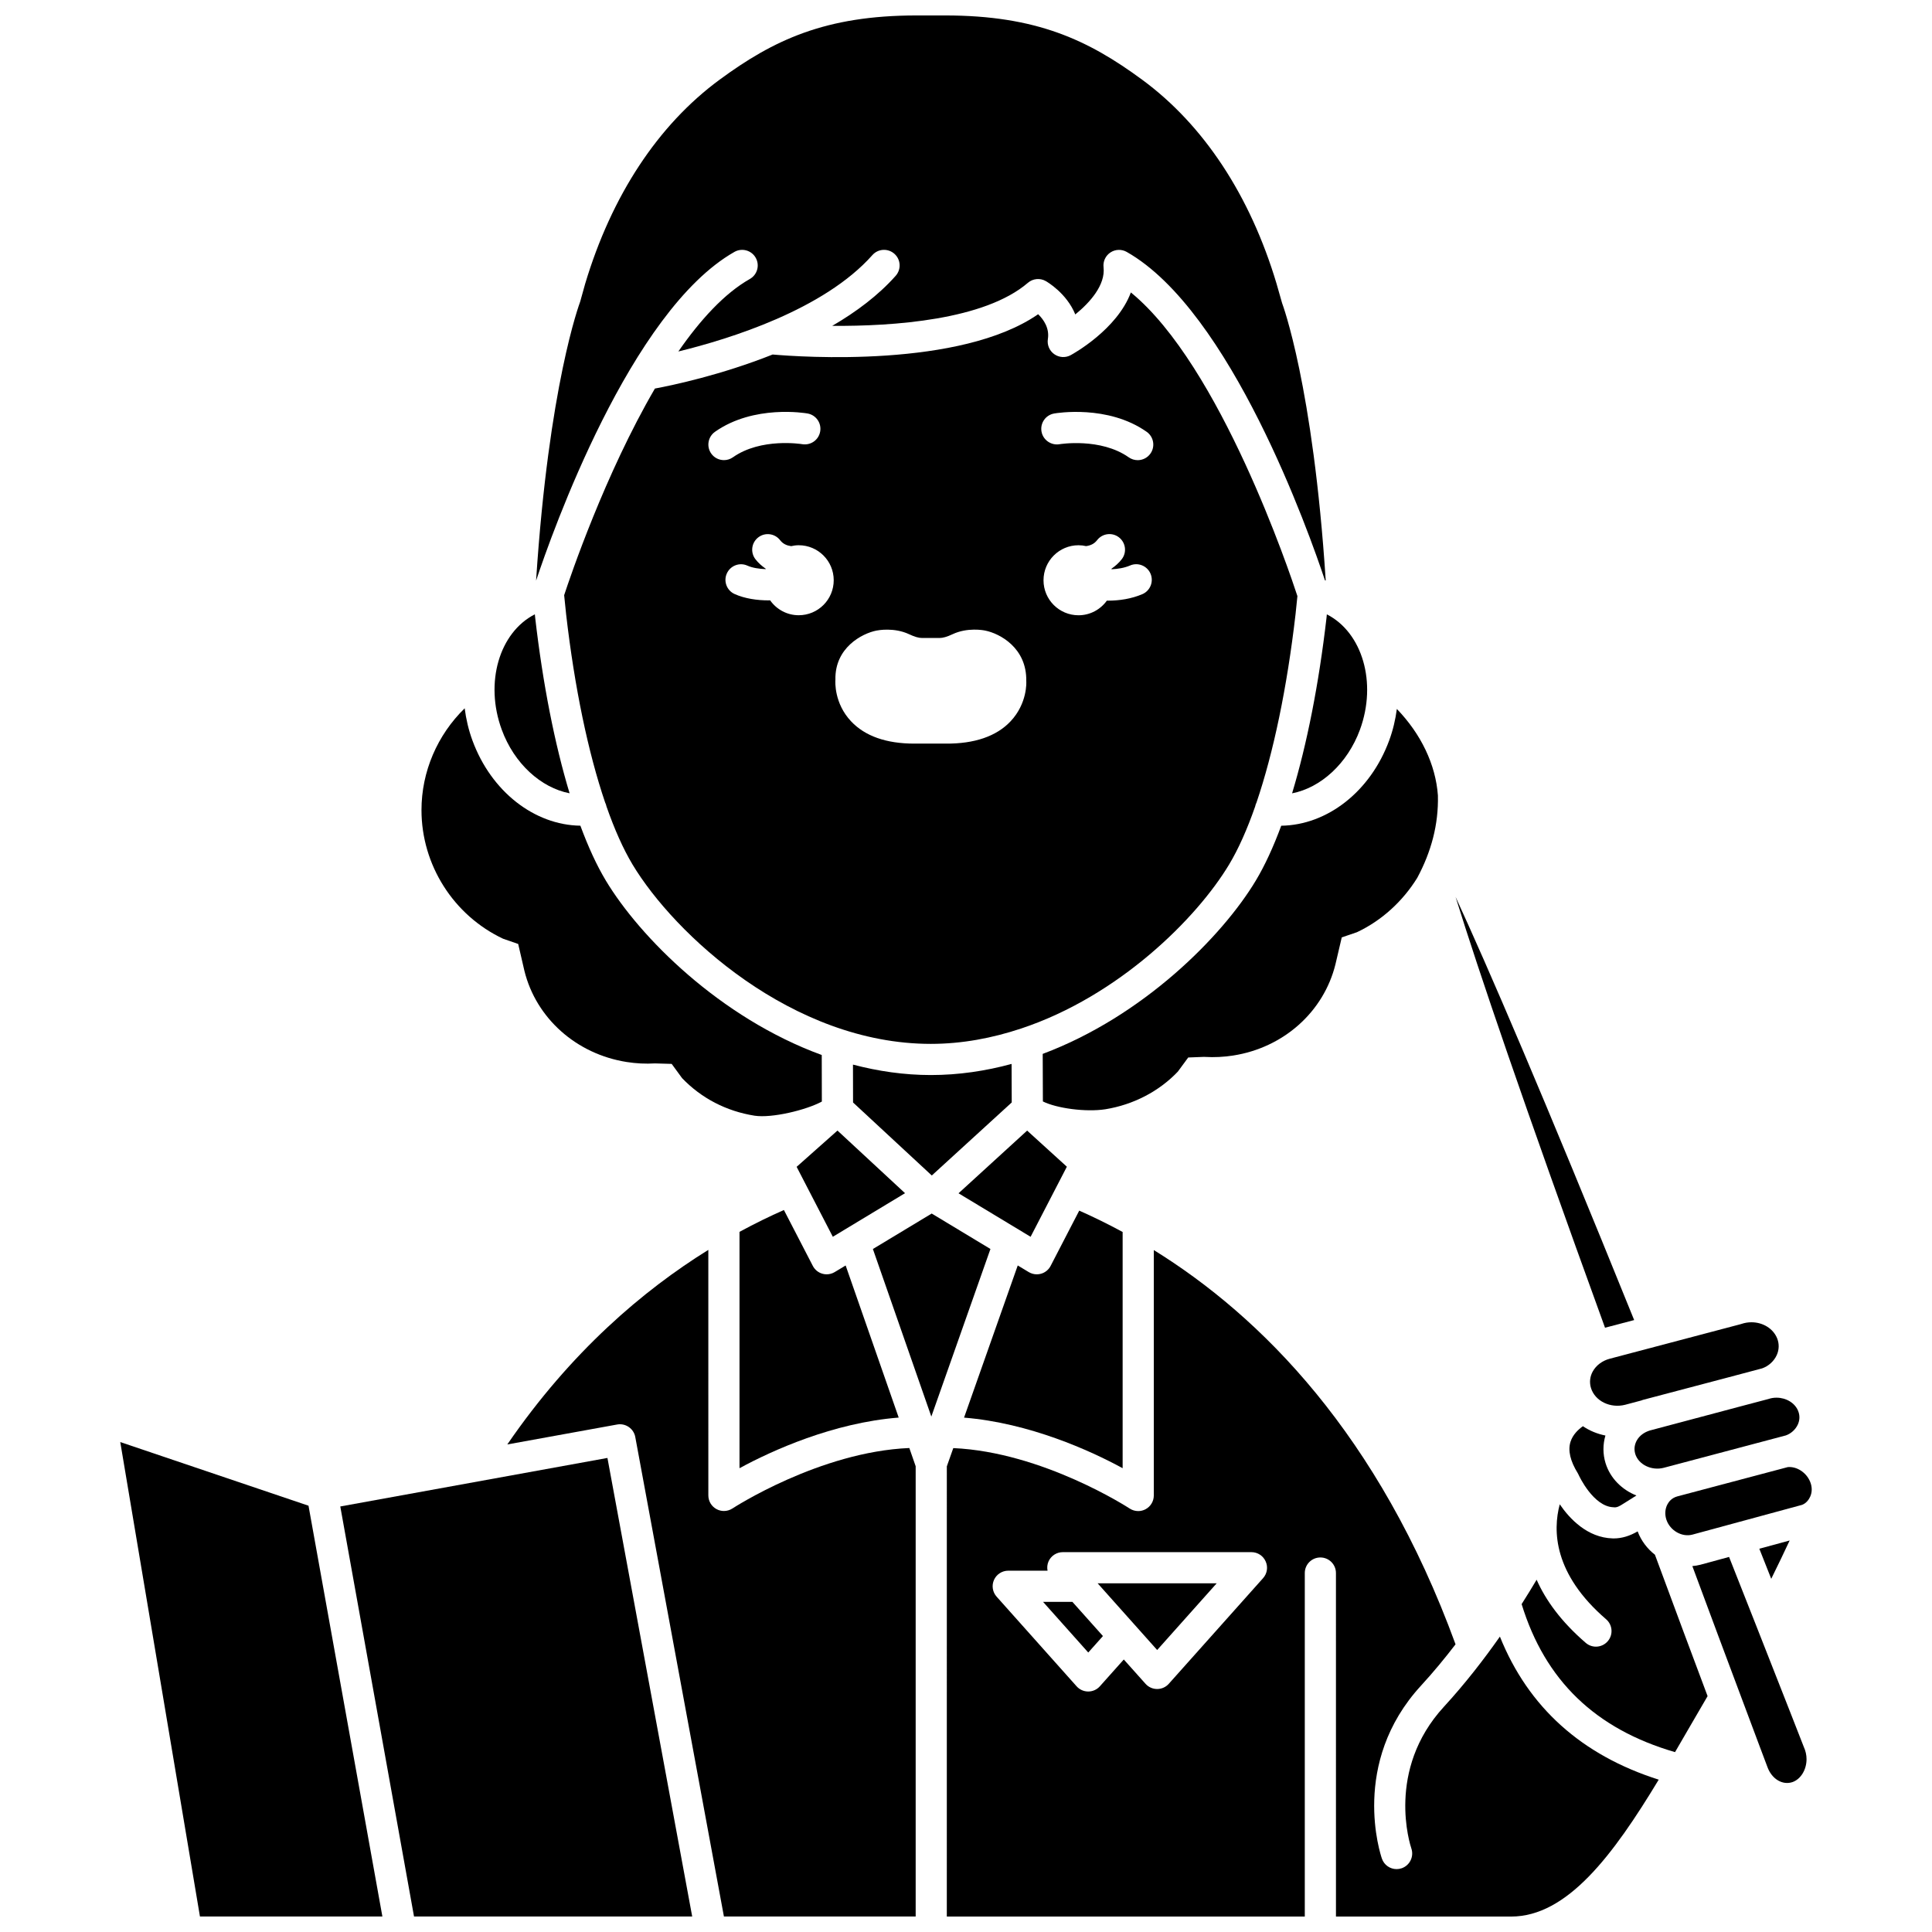 <?xml version="1.0" encoding="UTF-8"?>
<!-- Uploaded to: SVG Repo, www.svgrepo.com, Generator: SVG Repo Mixer Tools -->
<svg width="800px" height="800px" version="1.1" viewBox="144 144 512 512" xmlns="http://www.w3.org/2000/svg">
 <defs>
  <clipPath id="e">
   <path d="m394 475h190v176.9h-190z"/>
  </clipPath>
  <clipPath id="d">
   <path d="m286 148.09h210v149.91h-210z"/>
  </clipPath>
  <clipPath id="c">
   <path d="m175 526h71v125.9h-71z"/>
  </clipPath>
  <clipPath id="b">
   <path d="m234 530h94v121.9h-94z"/>
  </clipPath>
  <clipPath id="a">
   <path d="m278 475h109v176.9h-109z"/>
  </clipPath>
 </defs>
 <path d="m504.4 337.38c4.578-12.461 0.637-25.773-8.773-30.57l-0.086 0.883c-2.031 17.598-5.188 33.531-9.125 46.547 7.598-1.469 14.688-7.894 17.984-16.859z"/>
 <path d="m562.41 534.97c0.031 0.074 3.832 8.316 9.195 8.469 0.844 0.148 1.598-0.293 2.547-0.906l3.516-2.207c-3.832-1.531-6.945-4.566-8.184-8.59-0.738-2.418-0.723-4.93-0.031-7.305-2.156-0.434-4.195-1.262-5.965-2.473-1.223 0.867-2.684 2.231-3.285 4.129-0.73 2.289-0.078 5.102 1.941 8.355 0.094 0.172 0.18 0.344 0.266 0.527z"/>
 <path d="m426.73 453.19-10.527-9.57-18.184 16.613 19.102 11.527z"/>
 <path d="m412.12 436.16-0.039-10.207c-6.856 1.863-14.02 2.945-21.398 2.945-7.106 0-14.004-1.027-20.637-2.766l0.023 10.039 20.867 19.348z"/>
 <path d="m514.18 331.88c-0.367 2.785-1.012 5.582-2.031 8.348-4.981 13.555-16.43 22.43-28.609 22.598-2.09 5.656-4.348 10.551-6.734 14.527-8.867 14.781-29.844 35.957-56.477 45.938l0.047 12.602c3.644 1.82 11.391 2.879 16.574 2.07 7.394-1.199 14.203-4.734 19.18-9.965l2.762-3.754 4.215-0.164 0.207 0.012c2.481 0.145 4.992 0.023 7.488-0.367 13.363-2.086 24.004-11.586 27.113-24.207l1.664-7.102 4.019-1.367c6.59-3.098 12.16-8.215 16-14.43 3.672-6.848 5.656-14.086 5.461-21.828-0.594-8.18-4.469-16.262-10.879-22.91z"/>
 <path d="m566.11 507.42c-0.77 1.375-0.941 2.945-0.484 4.418 1.07 3.477 5.141 5.445 9.074 4.438l4.231-1.125c0.16-0.047 0.301-0.129 0.461-0.168l22.344-5.894 9.23-2.453c1.641-0.566 3.113-1.832 3.879-3.496 0.652-1.426 0.699-3.008 0.121-4.453-1.059-2.648-3.832-4.273-6.812-4.273-0.879 0-1.777 0.141-2.652 0.438-0.086 0.027-0.184 0.059-0.273 0.082l-34.633 9.145c-1.957 0.516-3.59 1.734-4.484 3.344z"/>
 <path d="m577.07 493.83c-24.293-60.035-38.758-93.547-47.328-112.14 6.086 19.566 17.742 53.988 39.605 114.17z"/>
 <path d="m441.51 533.09v-62.602c-3.934-2.129-7.789-4.016-11.504-5.66l-7.582 14.652c-0.523 1.012-1.445 1.766-2.543 2.074-0.367 0.102-0.746 0.156-1.117 0.156-0.746 0-1.484-0.203-2.137-0.594l-2.914-1.758-14.23 40.328c17.305 1.41 33.465 8.738 42.027 13.402z"/>
 <path d="m419.12 227.27c-20.609 14.289-62.918 11.332-70.363 10.68-13.645 5.43-26.445 8.133-31.199 9.02-13.234 22.68-22.438 49.844-24.051 54.758l0.527 5.109c2.238 19.41 5.848 36.645 10.332 49.832 0.164 0.332 0.289 0.684 0.363 1.062 2.125 6.086 4.445 11.27 6.894 15.363 11.035 18.383 42.25 47.543 79.059 47.543 8.312 0 16.316-1.543 23.895-4.059h0.004c25.957-8.621 46.613-29.258 55.152-43.488 2.453-4.09 4.769-9.273 6.894-15.363 0.074-0.375 0.199-0.73 0.363-1.059 4.484-13.195 8.094-30.438 10.34-49.883l0.496-4.816c-1.934-5.934-20.414-61.098-44.137-80.469-3.66 9.844-15.336 16.289-15.949 16.621-1.371 0.75-3.066 0.652-4.352-0.262-1.289-0.91-1.941-2.465-1.691-4.019 0.453-2.898-1.137-5.164-2.578-6.57zm-86.641 36.922c-1.312-1.863-0.867-4.438 0.996-5.758 10.301-7.258 23.957-4.957 24.531-4.856 2.246 0.395 3.746 2.535 3.348 4.781-0.395 2.242-2.504 3.727-4.773 3.352-0.25-0.043-10.934-1.746-18.344 3.473-0.723 0.508-1.551 0.754-2.375 0.754-1.301 0.004-2.582-0.602-3.383-1.746zm23.191 42.852c-3.137 0-5.902-1.57-7.582-3.957-0.125 0-0.238 0.02-0.359 0.02-3.117 0-6.348-0.477-9.027-1.672-2.086-0.93-3.019-3.371-2.09-5.449 0.93-2.082 3.371-3.031 5.449-2.09 1.359 0.602 3.102 0.867 4.852 0.93 0.012-0.031 0.016-0.066 0.027-0.094-1.012-0.707-1.957-1.512-2.746-2.539-1.391-1.809-1.051-4.398 0.762-5.789s4.398-1.043 5.789 0.762c0.785 1.02 1.816 1.418 2.918 1.57 0.652-0.152 1.316-0.242 2.008-0.242 5.121 0 9.273 4.152 9.273 9.273 0 5.125-4.148 9.277-9.273 9.277zm56.156 28.094c-3.75 3.996-9.594 5.981-17.168 5.926h-8-0.367c-7.426 0-13.074-1.992-16.766-5.926-4.453-4.746-4.184-10.391-4.133-11.012-0.188-8.461 7.031-12.254 10.879-13.016 0.453-0.09 4.707-0.883 8.629 0.957 1.492 0.699 2.559 1.008 3.473 1.008h4.606c0.914 0 1.977-0.309 3.473-1.008 3.934-1.848 8.172-1.059 8.648-0.953 3.828 0.766 11.047 4.555 10.871 13.391 0.035 0.242 0.309 5.887-4.144 10.633zm34.898-33.676c-2.875 1.23-6.09 1.719-9.129 1.719-0.09 0-0.168-0.012-0.262-0.012-1.684 2.34-4.414 3.883-7.519 3.883-5.121 0-9.273-4.152-9.273-9.273 0-5.125 4.152-9.285 9.273-9.285 0.691 0 1.355 0.086 2.004 0.23 1.102-0.148 2.137-0.551 2.918-1.57 1.391-1.809 3.981-2.152 5.789-0.762 1.809 1.391 2.152 3.984 0.762 5.789-0.793 1.031-1.734 1.836-2.746 2.543 0.016 0.047 0.023 0.086 0.043 0.133 1.664-0.074 3.379-0.348 4.894-0.996 2.082-0.914 4.527 0.074 5.422 2.168 0.895 2.109-0.078 4.535-2.176 5.434zm-23.371-47.879c0.578-0.102 14.234-2.402 24.531 4.856 1.863 1.312 2.312 3.891 0.996 5.758-0.801 1.141-2.082 1.75-3.379 1.75-0.82 0-1.652-0.246-2.375-0.754-7.457-5.25-18.234-3.492-18.348-3.473-2.199 0.375-4.383-1.117-4.769-3.363-0.395-2.246 1.102-4.375 3.344-4.773z"/>
 <path d="m612.65 514.75-7.273 1.922-24.125 6.418c-1.512 0.457-2.789 1.387-3.484 2.644-0.441 0.793-0.871 2.055-0.402 3.594 0.867 2.82 4.328 4.496 7.555 3.652l32.34-8.578c1.316-0.453 2.535-1.5 3.172-2.867 0.375-0.816 0.703-2.109 0.098-3.617-0.863-2.156-3.227-3.516-5.719-3.516-0.719-0.008-1.449 0.109-2.16 0.348z"/>
 <path d="m365.94 443.61-10.824 9.613 9.59 18.535 19.137-11.551z"/>
 <path d="m361.95 481.55c-1.102-0.305-2.019-1.062-2.543-2.074l-7.664-14.812c-3.719 1.641-7.664 3.562-11.766 5.789v62.637c8.59-4.676 24.82-12.043 42.188-13.418l-14.059-40.309-2.902 1.75c-0.648 0.391-1.387 0.594-2.137 0.594-0.375 0.004-0.754-0.051-1.117-0.156z"/>
 <g clip-path="url(#e)">
  <path d="m541.49 577.71c-4.215 6.004-9.207 12.473-14.84 18.598-15.441 16.809-8.91 36.711-8.625 37.551 0.734 2.152-0.414 4.5-2.559 5.246-0.445 0.152-0.906 0.227-1.352 0.227-1.707 0-3.301-1.066-3.891-2.769-0.355-1.023-8.504-25.309 10.348-45.836 3.277-3.566 6.344-7.289 9.164-10.969-20.332-55.664-51.645-86.945-79.965-104.48v65.043c0 1.52-0.836 2.914-2.172 3.633-0.609 0.332-1.289 0.496-1.957 0.496-0.793 0-1.59-0.23-2.273-0.68-0.234-0.16-23.039-14.965-46.738-16.012l-1.711 4.84-0.004 119.3h94.867v-91.027c0-2.285 1.848-4.129 4.129-4.129 2.285 0 4.129 1.848 4.129 4.129l0.004 91.027h45.863c0.184 0.004 0.363 0.008 0.547 0.008 14.883 0 27.031-16.254 39.125-36.281-20.391-6.473-34.551-19.145-42.09-37.914zm-62.754-15.492-24.996 28.008c-0.781 0.879-1.902 1.379-3.082 1.379-1.176 0-2.301-0.5-3.082-1.379l-5.758-6.445-6.344 7.106c-0.781 0.875-1.902 1.379-3.082 1.379-1.176 0-2.301-0.5-3.082-1.379l-21.199-23.758c-1.086-1.215-1.355-2.953-0.691-4.438s2.144-2.441 3.769-2.441h10.422c-0.16-0.816-0.09-1.676 0.266-2.473 0.664-1.484 2.144-2.441 3.769-2.441h49.992c1.633 0 3.106 0.953 3.769 2.441 0.684 1.488 0.41 3.227-0.672 4.441z"/>
 </g>
 <path d="m623.68 536.62c-1.02-2.43-3.539-4.039-5.898-3.824l-24.25 6.43-5.047 1.34c-1.426 0.391-2.195 1.344-2.59 2.082-0.648 1.211-0.75 2.707-0.277 4.109 0.969 2.863 4.109 4.656 6.856 3.941l29.074-7.891c1.141-0.418 1.84-1.434 2.176-2.188 0.551-1.227 0.531-2.648-0.043-4z"/>
 <path d="m420.42 568.51 11.98 13.426 3.891-4.363-8.094-9.062z"/>
 <path d="m450.66 581.27 15.773-17.676h-31.547z"/>
 <path d="m610.24 554.43c1.086 2.742 2.137 5.398 3.156 7.973 1.883-3.816 3.523-7.246 4.879-10.156z"/>
 <g clip-path="url(#d)">
  <path d="m338.64 210.75c1.992-1.117 4.508-0.426 5.629 1.559 1.125 1.984 0.43 4.504-1.559 5.629-6.727 3.812-13.117 10.812-18.938 19.207 13.633-3.324 38.59-11.078 51.418-25.543 1.508-1.711 4.129-1.859 5.832-0.348 1.707 1.512 1.859 4.121 0.348 5.832-4.617 5.203-10.492 9.586-16.82 13.27 16.184 0.117 40.363-1.535 51.859-11.414 1.316-1.129 3.207-1.316 4.719-0.461 0.305 0.172 5.547 3.195 7.836 8.848 3.922-3.188 8.02-7.828 7.488-12.512-0.176-1.543 0.527-3.055 1.82-3.91 1.297-0.859 2.969-0.914 4.316-0.148 27.57 15.613 48.379 74.527 52.535 87.027 0.07 0.02 0.137 0.043 0.207 0.062-3.348-51.699-11.48-73.305-11.562-73.52l-1.477-5.176c-6.988-23.332-19.297-42.031-35.57-54-14.309-10.535-28.039-17.059-52.246-17.059h-7.57c-24.203 0-37.938 6.523-52.242 17.051-16.273 11.977-28.586 30.68-35.594 54.07l-1.316 4.719c-0.207 0.59-8.312 22.152-11.684 73.887 0.008 0 0.012-0.004 0.02-0.008 4.133-12.426 24.961-71.434 52.551-87.062z"/>
 </g>
 <path d="m577.99 549.83c-2.07 1.215-4.195 1.867-6.305 1.867-0.102 0-0.215-0.004-0.32-0.004-6.695-0.195-11.383-5.191-14.016-9.039-1.855 6.965-1.676 18.438 12.285 30.465 1.73 1.488 1.926 4.098 0.434 5.824-0.816 0.945-1.973 1.438-3.129 1.438-0.953 0-1.918-0.332-2.691-1-6.594-5.68-10.648-11.363-13.027-16.738-1.141 1.93-2.481 4.117-3.973 6.461 6.211 20.242 19.559 33.098 40.652 39.227 1.309-2.238 2.617-4.492 3.93-6.769 1.551-2.688 3.121-5.387 4.699-8.07-3.742-9.965-8.555-22.871-13.953-37.473-2.023-1.578-3.641-3.684-4.586-6.188z"/>
 <path d="m609.09 574c-2.039-5.195-4.273-10.836-6.652-16.848l-0.215-0.547-7.594 2.066c-0.711 0.191-1.426 0.293-2.141 0.359 4.836 13.043 9.121 24.52 12.453 33.391 4.621 12.383 7.43 19.809 7.43 19.812 1.16 3.238 4.008 4.922 6.644 4.043 2.195-0.766 3.738-3.269 3.738-6.09 0-1.098-0.258-2.223-0.734-3.258-0.102-0.246-5.094-13.082-12.93-32.93z"/>
 <g clip-path="url(#c)">
  <path d="m175.87 526.16 21.117 125.73h48.348l-19.578-108.86z"/>
 </g>
 <path d="m294.95 354.23c-3.934-13.008-7.09-28.93-9.117-46.5l-0.094-0.93c-9.414 4.801-13.355 18.113-8.773 30.566 3.285 8.973 10.375 15.398 17.984 16.863z"/>
 <path d="m390.91 465.6-15.586 9.402 15.488 44.402 15.664-44.41z"/>
 <path d="m277.31 392.77 4.016 1.391 1.652 7.137c3.102 12.539 13.746 22.039 27.105 24.145 2.496 0.395 5.035 0.52 7.496 0.371l4.422 0.129 2.754 3.769c5.109 5.336 11.746 8.773 19.199 9.957 4.598 0.711 13.723-1.504 17.844-3.742l-0.027-12.34c-27-9.855-48.277-31.324-57.23-46.242-2.387-3.977-4.644-8.871-6.734-14.527-12.18-0.164-23.629-9.035-28.609-22.598-1.035-2.816-1.688-5.676-2.051-8.512-7.238 7.062-11.449 16.777-11.449 26.973 0 14.535 8.48 27.891 21.613 34.09z"/>
 <g clip-path="url(#b)">
  <path d="m234.18 543.23 19.539 108.66h73.719l-22.461-121.52z"/>
 </g>
 <g clip-path="url(#a)">
  <path d="m338.12 543.75c-0.684 0.449-1.477 0.68-2.273 0.68-0.668 0-1.344-0.164-1.957-0.496-1.34-0.719-2.172-2.113-2.172-3.633l-0.004-65.07c-17.258 10.707-36.395 26.961-53.273 51.562l29.117-5.285c2.231-0.402 4.387 1.078 4.797 3.316l23.492 127.07h50.816v-119.32l-1.684-4.836c-23.742 1-46.621 15.855-46.859 16.012z"/>
 </g>
</svg>